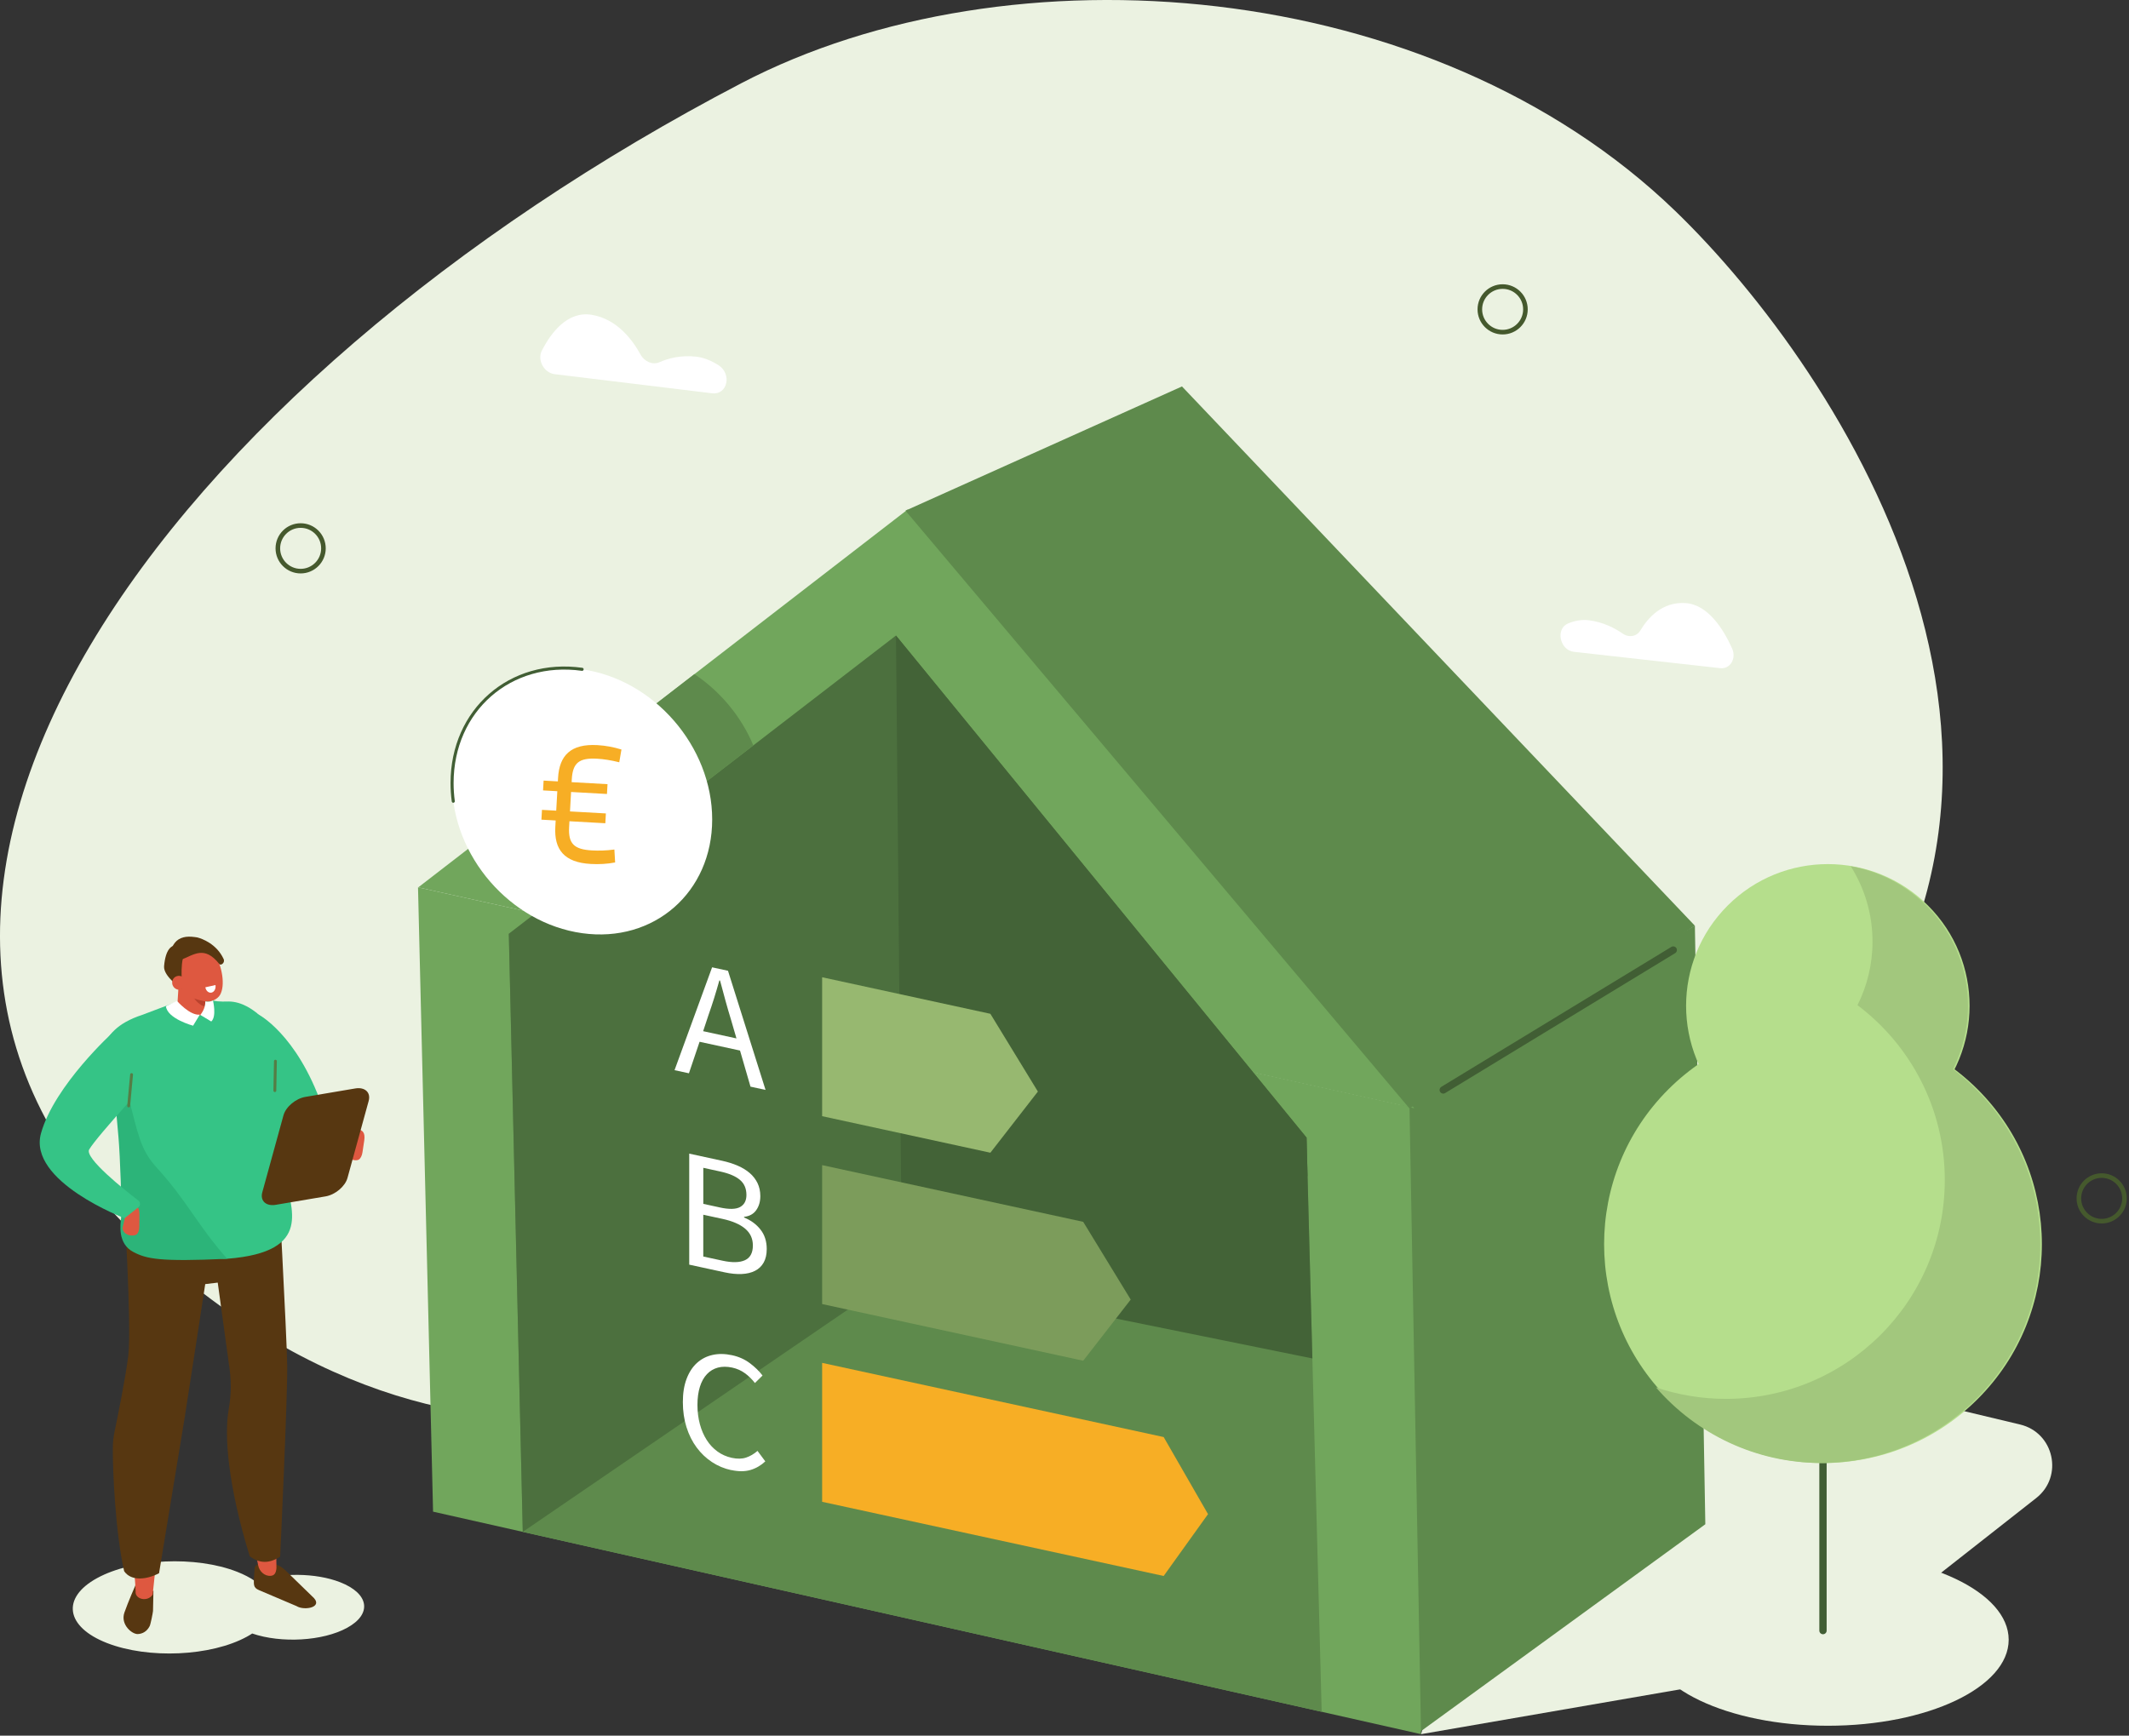 <svg width="932" height="760" viewBox="0 0 932 760" fill="none" xmlns="http://www.w3.org/2000/svg">
<rect x="0" y="0" width="932" height="760" fill="#333333" stroke="none"/>
<g clip-path="url(#clip0_2506_727)">
<path d="M800.17 755.65C843.889 755.65 879.33 738.789 879.33 717.99C879.33 697.191 843.889 680.33 800.17 680.33C756.451 680.33 721.01 697.191 721.01 717.99C721.01 738.789 756.451 755.65 800.17 755.65Z" fill="#EBF2E1"/>
<path d="M622.08 759.34L765.19 734.58C787.15 730.78 807.82 721.59 825.34 707.82L891.38 655.95C903.42 646.49 899.22 627.31 884.33 623.75L675.81 573.94L622.08 759.34Z" fill="#EBF2E1"/>
<path d="M733.38 92.39C805.61 162.13 925.27 342.86 786.43 489.58C605.48 680.81 463.44 500.94 365.05 587.26C365.05 587.26 215.32 689.34 59.83 541.31C-95.65 393.27 72.86 167.76 324.61 36.39C441.75 -24.74 626.64 -10.67 733.38 92.39Z" fill="#EBF2E1"/>
<path fill-rule="evenodd" clip-rule="evenodd" d="M141.59 240.1C141.59 245.61 137.12 250.08 131.61 250.08C126.1 250.08 121.63 245.61 121.63 240.1C121.63 234.59 126.1 230.12 131.61 230.12C137.12 230.12 141.59 234.59 141.59 240.1Z" stroke="#45592D" stroke-width="2.01" stroke-linecap="round" stroke-linejoin="round"/>
<path d="M657.8 145.44C663.312 145.44 667.78 140.972 667.78 135.46C667.78 129.949 663.312 125.48 657.8 125.48C652.288 125.48 647.82 129.949 647.82 135.46C647.82 140.972 652.288 145.44 657.8 145.44Z" stroke="#45592D" stroke-width="2.01" stroke-linecap="round" stroke-linejoin="round"/>
<path fill-rule="evenodd" clip-rule="evenodd" d="M930.02 524.73C930.02 530.24 925.55 534.71 920.04 534.71C914.53 534.71 910.06 530.24 910.06 524.73C910.06 519.22 914.53 514.75 920.04 514.75C925.55 514.75 930.02 519.22 930.02 524.73Z" stroke="#45592D" stroke-width="2.01" stroke-linecap="round" stroke-linejoin="round"/>
<path d="M621.18 758.65L746.53 667.42L741.96 405.34L613.6 477.6L621.18 758.65Z" fill="#5E8A4C"/>
<path d="M182.99 388.54L189.58 661.91L622.08 759.34L617.02 484.63L182.99 388.54Z" fill="#71A65C"/>
<path d="M619.14 485.27L183.09 388.56L397.44 223.02L619.14 485.27Z" fill="#71A65C"/>
<path d="M396.38 223.6L517.43 169.21L741.96 405.34L617.04 485.37L396.38 223.6Z" fill="#5E8A4C"/>
<path d="M631.8 477.25L732.49 415.99" stroke="#415E34" stroke-width="3.2" stroke-linecap="round" stroke-linejoin="round"/>
<path fill-rule="evenodd" clip-rule="evenodd" d="M753.06 292.57C757.42 293.06 760.24 288.36 758.24 283.9C754.49 275.57 747.76 264.76 737.89 264.07C727.64 263.36 721.35 270.61 718.12 276.02C716.52 278.71 713.13 279.34 710.4 277.45C706.95 275.06 701.85 272.39 695.53 271.59C692.31 271.19 689.23 271.83 686.43 273C680.84 275.34 682.81 284.73 689.04 285.42L753.06 292.57Z" fill="white"/>
<path fill-rule="evenodd" clip-rule="evenodd" d="M242.84 163.84C238.14 163.27 235.08 157.66 237.21 153.51C241.19 145.74 248.37 136.11 259 137.84C270.04 139.64 276.86 148.76 280.38 155.2C282.13 158.4 285.77 159.9 288.7 158.6C292.4 156.95 297.87 155.43 304.68 156.16C308.15 156.54 311.47 157.97 314.49 159.88C320.53 163.7 318.47 173.02 311.76 172.21L242.84 163.84Z" fill="white"/>
<path d="M798.04 713.98V631.16" stroke="#415E34" stroke-width="3.2" stroke-linecap="round" stroke-linejoin="round"/>
<path d="M228.85 670.76L222.74 408.89L392.23 278.31L571.96 498.14L578.58 749.54L228.85 670.76Z" fill="#5E8A4C"/>
<path d="M228.85 670.76L482.85 497.03L572.4 515L571.96 498.14L539.42 458.34L392.23 278.31L222.74 408.89L228.85 670.76Z" fill="#4C703E"/>
<path d="M392.23 278.31L394.85 558.35L574.51 594.82L571.96 498.14L539.42 458.34L392.23 278.31Z" fill="#436337"/>
<path d="M433.55 504.739L359.9 488.739V427.909L433.55 443.909L454.35 477.959L433.55 504.739Z" fill="#97B870"/>
<path d="M474.19 595.82L359.9 571V510.17L474.19 535L494.99 569.04L474.19 595.82Z" fill="#7C9C5B"/>
<path d="M509.41 690.07L359.9 657.59V596.76L509.41 629.24L528.83 662.99L509.41 690.07Z" fill="#F7AE25"/>
<path d="M323.95 460L306.25 456.16L301.59 469.96L295.29 468.59L311.73 423.56L318.69 425.07L335.13 477.24L328.54 475.81L323.95 459.99V460ZM322.4 454.7L320.1 446.79C319.21 443.88 318.37 441 317.58 438.13C316.79 435.27 316 432.34 315.21 429.35L314.91 429.29C314.17 431.94 313.4 434.53 312.62 437.05C311.83 439.57 310.99 442.09 310.1 444.61L307.81 451.52L322.4 454.69V454.7Z" fill="white"/>
<path d="M301.73 505.14L316.17 508.28C318.64 508.82 320.9 509.53 322.95 510.42C325 511.31 326.75 512.38 328.21 513.64C329.66 514.89 330.8 516.36 331.62 518.05C332.43 519.73 332.84 521.64 332.84 523.76C332.84 526.18 332.23 528.23 331.02 529.92C329.81 531.61 328.04 532.57 325.73 532.81V533.11C328.69 534.3 331.08 536.05 332.91 538.38C334.74 540.7 335.65 543.54 335.65 546.9C335.65 549.27 335.2 551.25 334.31 552.83C333.42 554.41 332.16 555.62 330.53 556.45C328.9 557.28 326.95 557.75 324.68 557.85C322.41 557.95 319.91 557.7 317.2 557.11L301.72 553.75V505.15L301.73 505.14ZM315.06 528.7C319.21 529.6 322.19 529.53 324.02 528.5C325.85 527.46 326.76 525.71 326.76 523.24C326.76 520.42 325.81 518.22 323.91 516.62C322.01 515.02 319.16 513.81 315.36 512.98L307.88 511.35V527.13L315.06 528.69V528.7ZM316.33 552.02C320.52 552.93 323.78 552.86 326.1 551.81C328.42 550.76 329.58 548.6 329.58 545.34C329.58 542.33 328.44 539.87 326.17 537.97C323.9 536.07 320.62 534.65 316.32 533.72L307.87 531.89V550.19L316.32 552.02H316.33Z" fill="white"/>
<path d="M320.1 643.719C317.04 643.059 314.23 641.879 311.66 640.179C309.09 638.489 306.86 636.359 304.96 633.799C303.06 631.239 301.58 628.279 300.52 624.909C299.46 621.539 298.93 617.879 298.93 613.929C298.93 609.979 299.47 606.639 300.56 603.759C301.65 600.879 303.15 598.569 305.08 596.809C307.01 595.059 309.28 593.879 311.9 593.289C314.51 592.699 317.38 592.739 320.49 593.409C323.45 594.049 326.06 595.229 328.3 596.919C330.55 598.619 332.39 600.409 333.81 602.299L330.48 605.579C329.2 603.919 327.74 602.489 326.11 601.299C324.48 600.109 322.63 599.279 320.56 598.829C318.24 598.329 316.14 598.329 314.27 598.829C312.39 599.339 310.79 600.299 309.46 601.709C308.13 603.119 307.1 604.959 306.39 607.229C305.68 609.499 305.32 612.129 305.32 615.149C305.32 618.169 305.68 621.039 306.39 623.639C307.1 626.239 308.1 628.549 309.39 630.549C310.67 632.559 312.24 634.229 314.09 635.569C315.94 636.909 318.02 637.829 320.35 638.339C322.72 638.849 324.79 638.819 326.57 638.239C328.35 637.659 330.02 636.679 331.61 635.299L335.02 639.889C333.1 641.689 330.92 642.949 328.51 643.659C326.09 644.369 323.3 644.379 320.14 643.689L320.1 643.719Z" fill="white"/>
<path d="M113.01 444.13C113.01 444.13 129.84 452.64 140.98 484.2L127.84 498.43L105.7 477.91L113.01 444.12V444.13Z" fill="#35C486"/>
<path d="M42.511 691C58.24 682.39 85.68 681.15 103.79 688.23C106.88 689.44 109.49 690.82 111.63 692.3C122.82 688.58 138.18 688.61 148.91 692.81C161.64 697.79 162.99 706.73 151.93 712.78C141.31 718.6 123.1 719.61 110.41 715.26C109.68 715.73 108.92 716.2 108.09 716.65C92.361 725.26 64.921 726.5 46.81 719.42C28.701 712.34 26.77 699.61 42.511 691Z" fill="#EBF2E1"/>
<path d="M136.49 698.821L124.95 687.611C122.72 685.451 119.73 684.241 116.68 684.361C115.59 684.401 114.48 684.531 113.47 684.761C112.1 685.061 111.43 685.961 111.43 687.261L111.25 689.691C111.09 693.751 110.65 695.111 113.41 696.281L129.8 703.251C133.22 705.451 142.35 703.761 136.49 698.831V698.821Z" fill="#573711"/>
<path d="M113.03 685.43C113.52 688.12 115.96 690.3 118.62 689.99C119.94 689.84 120.84 689.06 121.02 686.57C120.47 658.69 123.06 635.44 122.56 609.38C122 580.12 121.26 588.75 120.33 543.91L93.53 538.53C99.42 570.84 102.36 611.6 102.36 611.6C95.47 641.61 106.62 650.48 113.02 685.43H113.03Z" fill="#DE5840"/>
<path d="M90.77 528.44L100.161 596.92C101.321 604.27 101.351 610.14 100.071 617.46C98.171 628.29 99.66 650.01 109.321 681.43C113.621 684.74 118.061 684.63 122.641 681.59C122.641 681.59 125.931 611.44 125.731 597.92C125.531 584.4 121.561 511.62 121.561 511.62L90.781 528.45L90.77 528.44Z" fill="#573711"/>
<path d="M67.171 696.571L66.981 705.391C66.9 706.311 65.941 711.191 65.52 712.021C64.3 714.441 62.3 715.401 60.361 715.501C57.791 715.641 52.63 711.331 54.461 706.081C56.06 701.501 59.251 694.211 59.251 694.211C62.87 695.801 64.55 696.531 67.16 696.561L67.171 696.571Z" fill="#573711"/>
<path d="M59.38 696.73C58.89 700.19 64.52 701.72 66.84 698.23C69.46 670.56 74.32 645.5 76.78 619.64C79.55 590.6 82.17 592.34 86.34 547.82L57.04 549.3C59.24 581.82 57.54 622.46 57.54 622.46C46.86 652.74 57.54 658.06 59.37 696.73H59.38Z" fill="#DE5840"/>
<path d="M54.05 522.19C54.05 522.19 57.761 580.79 56.151 593.68C54.891 603.7 51.55 620.14 50.13 626.97C49.66 629.2 49.42 631.45 49.391 633.73C49.27 643.72 50.541 671.18 54.35 687.98C57.531 692.58 64.441 691.59 69.63 688.86L80.701 621.63C80.871 620.84 89.841 562.271 89.841 562.271L106.23 560.271L95.9 520.98C95.9 520.98 52.081 525.89 54.06 522.19H54.05Z" fill="#573711"/>
<path d="M99.97 438.531C96.44 438.671 93.19 438.381 92.2 437.791C86.67 434.461 80.45 437.271 79.79 437.751L62.27 444.381C40.09 451.581 44.42 466.801 44.37 476.591C44.37 476.591 54.11 488.621 54.92 497.791C55.62 505.721 61.05 523.351 59.86 526.001C58.97 527.981 59.43 539.851 69.27 542.371C77.96 544.601 92.13 551.751 99.47 551.171C138.06 548.151 126.56 528.511 125.29 515.401C124.49 507.151 121.58 482.831 121.32 476.261C121.05 469.691 123.24 453.411 112.43 443.551C110.89 442.401 106.07 438.501 99.98 438.521L99.97 438.531Z" fill="#35C486"/>
<path d="M84.15 445.141L84.93 444.401C87.13 444.931 89.031 444.711 89.311 442.811L90.941 432.091C91.231 430.191 89.671 428.201 87.471 427.671L86.82 427.511C84.621 426.981 78.63 427.111 78.341 429.011L77.621 440.351C77.331 442.251 81.951 444.611 84.141 445.151L84.15 445.141Z" fill="#DE5840"/>
<path d="M90.061 437.83C90.061 437.83 85.401 437.52 82.351 432.79C82.351 432.79 85.411 439.77 89.671 440.73L90.061 437.83Z" fill="#BA422D"/>
<path d="M80.07 415.56C81.731 412.67 84.32 412.14 86.76 413.77C89.111 412.74 91.99 414.19 94.16 417.92C97.18 423.12 98.74 431.41 96.331 435.62C95.281 437.46 92.71 438.56 91.081 438.61C89.55 438.66 85.54 437.45 84.05 436.9C78.731 434.95 80.081 436.02 78.061 432.55C75.04 427.35 77.66 419.76 80.07 415.55V415.56Z" fill="#DE5840"/>
<path d="M80.55 417.981C78.65 423.041 79.93 431.561 79.66 433.111C79.66 433.111 71.44 427.571 71.83 423.071C73.12 408.081 82.11 415.971 82.11 415.971L80.56 417.971L80.55 417.981Z" fill="#573711"/>
<path d="M80.291 410.44C77.181 411.23 75.321 413.6 74.401 417.72C74.281 418.25 73.221 420.63 73.181 421.07L75.181 420.46C74.901 424.01 75.751 419.64 79.331 420.24C84.821 418.14 89.461 413.8 96.051 422.16C96.631 422.9 98.671 421.61 97.881 419.89C94.801 413.25 88.371 410.96 86.321 410.46L85.291 410.31C83.351 410.04 81.701 410.07 80.301 410.43" fill="#573711"/>
<path d="M92.591 434.63C93.811 434.36 94.591 432.87 94.321 431.32L89.891 432.31C90.161 433.86 91.371 434.9 92.591 434.63Z" fill="white"/>
<path d="M75.37 430.07C75.27 431.74 76.54 433.23 78.22 433.38C79.9 433.53 81.34 432.3 81.44 430.62C81.54 428.95 80.27 427.46 78.59 427.31C76.91 427.16 75.47 428.39 75.37 430.07Z" fill="#DE5840"/>
<path d="M89.85 438.5C91.05 438.76 92.17 438.58 93.23 438.11C93.23 438.11 94.95 445.08 92.48 447.28L87.69 444.39C87.69 444.39 90.08 441.67 89.85 438.5Z" fill="white"/>
<path d="M87.47 444.28L84.53 449.12C84.53 449.12 73.24 446.11 72.63 440.59L77.46 438.25C77.46 438.25 83.17 444.83 87.48 444.27L87.47 444.28Z" fill="white"/>
<path d="M52.99 533.611C53.42 529.081 52.57 505.981 51.87 498.051C51.41 492.861 50.16 477.731 49.15 470.051C53.25 477.161 56.07 479.801 56.54 481.581C60.24 495.551 61.29 503.241 68.41 511.041C82.08 526.011 85.96 535.861 99.45 551.181C69.76 552.551 64.2 551.221 58.44 548.241C51.29 544.541 52.76 535.931 52.98 533.611H52.99Z" fill="#2CB479"/>
<path d="M120.57 464.65L120.32 477.55" stroke="#557D45" stroke-width="1.25" stroke-linecap="round" stroke-linejoin="round"/>
<path d="M57.84 541.01C55.56 541.04 53.68 539.54 53.65 537.66L55.24 530.68C55.21 528.81 55.17 527.43 57.45 527.4C59.73 527.37 61.04 528.44 61.04 531.83L61 537.13C61 537.82 60.9 538.51 60.67 539.16C60.25 540.37 59.63 540.98 57.83 541L57.84 541.01Z" fill="#DE5840"/>
<path d="M154.99 507.981C152.73 507.691 151.08 505.931 151.32 504.081L153.88 497.401C154.12 495.541 154.27 494.181 156.53 494.471C158.79 494.761 159.94 496.011 159.46 499.371L158.67 504.611C158.57 505.291 158.38 505.961 158.06 506.571C157.47 507.711 156.77 508.221 154.99 507.991V507.981Z" fill="#DE5840"/>
<path d="M49.64 451.83C49.64 451.83 23.92 475.07 17.96 496.18C12 517.29 54.54 533.42 54.54 533.42L60.64 528.58C61.55 527.85 61.51 526.41 60.55 525.67C54.58 521.08 36.85 507.02 39.05 503.31C42.7 497.13 68.03 469.82 68.03 469.82L49.64 451.84V451.83Z" fill="#35C486"/>
<path d="M56.33 484.251L57.6 470.521" stroke="#557D45" stroke-width="1.25" stroke-linecap="round" stroke-linejoin="round"/>
<path d="M142.51 523.861L120.71 527.551C116.45 528.271 113.8 525.811 114.82 522.081L124.09 488.381C125.12 484.651 129.44 481.011 133.7 480.291L155.5 476.601C159.76 475.881 162.41 478.341 161.39 482.071L152.12 515.771C151.09 519.501 146.77 523.141 142.51 523.861Z" fill="#573711"/>
<path d="M844.038 484.287C868.27 460.055 868.27 420.767 844.038 396.535C819.806 372.303 780.518 372.303 756.286 396.535C732.054 420.767 732.054 460.055 756.286 484.287C780.518 508.519 819.806 508.519 844.038 484.287Z" fill="#B5DE8C"/>
<path d="M865.796 612.558C903.216 575.138 903.216 514.468 865.796 477.048C828.376 439.628 767.706 439.628 730.286 477.048C692.866 514.468 692.866 575.138 730.286 612.558C767.706 649.978 828.376 649.978 865.796 612.558Z" fill="#B5DE8C"/>
<path d="M854.93 468.22C859.13 459.85 861.51 450.41 861.51 440.41C861.51 409.8 839.34 384.39 810.19 379.3C816.22 388.87 819.72 400.18 819.72 412.32C819.72 422.32 817.34 431.76 813.14 440.13C836.35 457.62 851.36 485.4 851.36 516.7C851.36 569.62 808.46 612.52 755.54 612.52C744.83 612.52 734.53 610.73 724.92 607.49C742.49 627.76 768.41 640.6 797.34 640.6C850.26 640.6 893.16 597.7 893.16 544.78C893.16 513.48 878.15 485.69 854.94 468.21L854.93 468.22Z" fill="#A2C77D"/>
<path d="M249.05 388.67L224.78 356.35L303.98 295.18C315.36 302.74 324.5 313.77 329.79 326.4L249.05 388.66V388.67Z" fill="#5E8A4C"/>
<path d="M311.77 358.81C311.77 390.71 286.28 413.01 254.84 408.61C223.4 404.21 197.91 374.78 197.91 342.88C197.91 310.98 223.4 288.68 254.84 293.08C286.28 297.48 311.77 326.91 311.77 358.81Z" fill="white"/>
<path d="M198.43 350.84C198.08 348.21 197.9 345.55 197.9 342.87C197.9 310.97 223.39 288.67 254.83 293.07" stroke="#415E34" stroke-width="1.34" stroke-linecap="round" stroke-linejoin="round"/>
<path d="M237.731 346.095L237.971 341.798L244.212 342.147L244.295 340.663C244.846 330.818 249.815 325.61 261.508 326.264C265.095 326.465 268.655 327.134 272.051 328.186L271.09 333.776C267.399 332.864 264.261 332.375 261.391 332.214C253.572 331.777 250.715 333.968 250.308 341.234L250.238 342.484L265.949 343.363L265.708 347.66L249.998 346.782L249.521 355.298L265.232 356.177L264.991 360.474L249.281 359.595L249.137 362.173C248.73 369.44 251.325 371.936 259.144 372.373C262.014 372.534 265.255 372.48 268.953 371.982L269.284 377.643C265.792 378.31 262.184 378.5 258.597 378.299C246.904 377.645 242.547 371.915 243.098 362.071L243.255 359.258L237.014 358.909L237.255 354.612L243.496 354.961L243.972 346.444L237.731 346.095Z" fill="#F7AE25"/>
</g>
<defs>
<clipPath id="clip0_2506_727">
<rect width="931.03" height="759.34" fill="white"/>
</clipPath>
</defs>
</svg>
